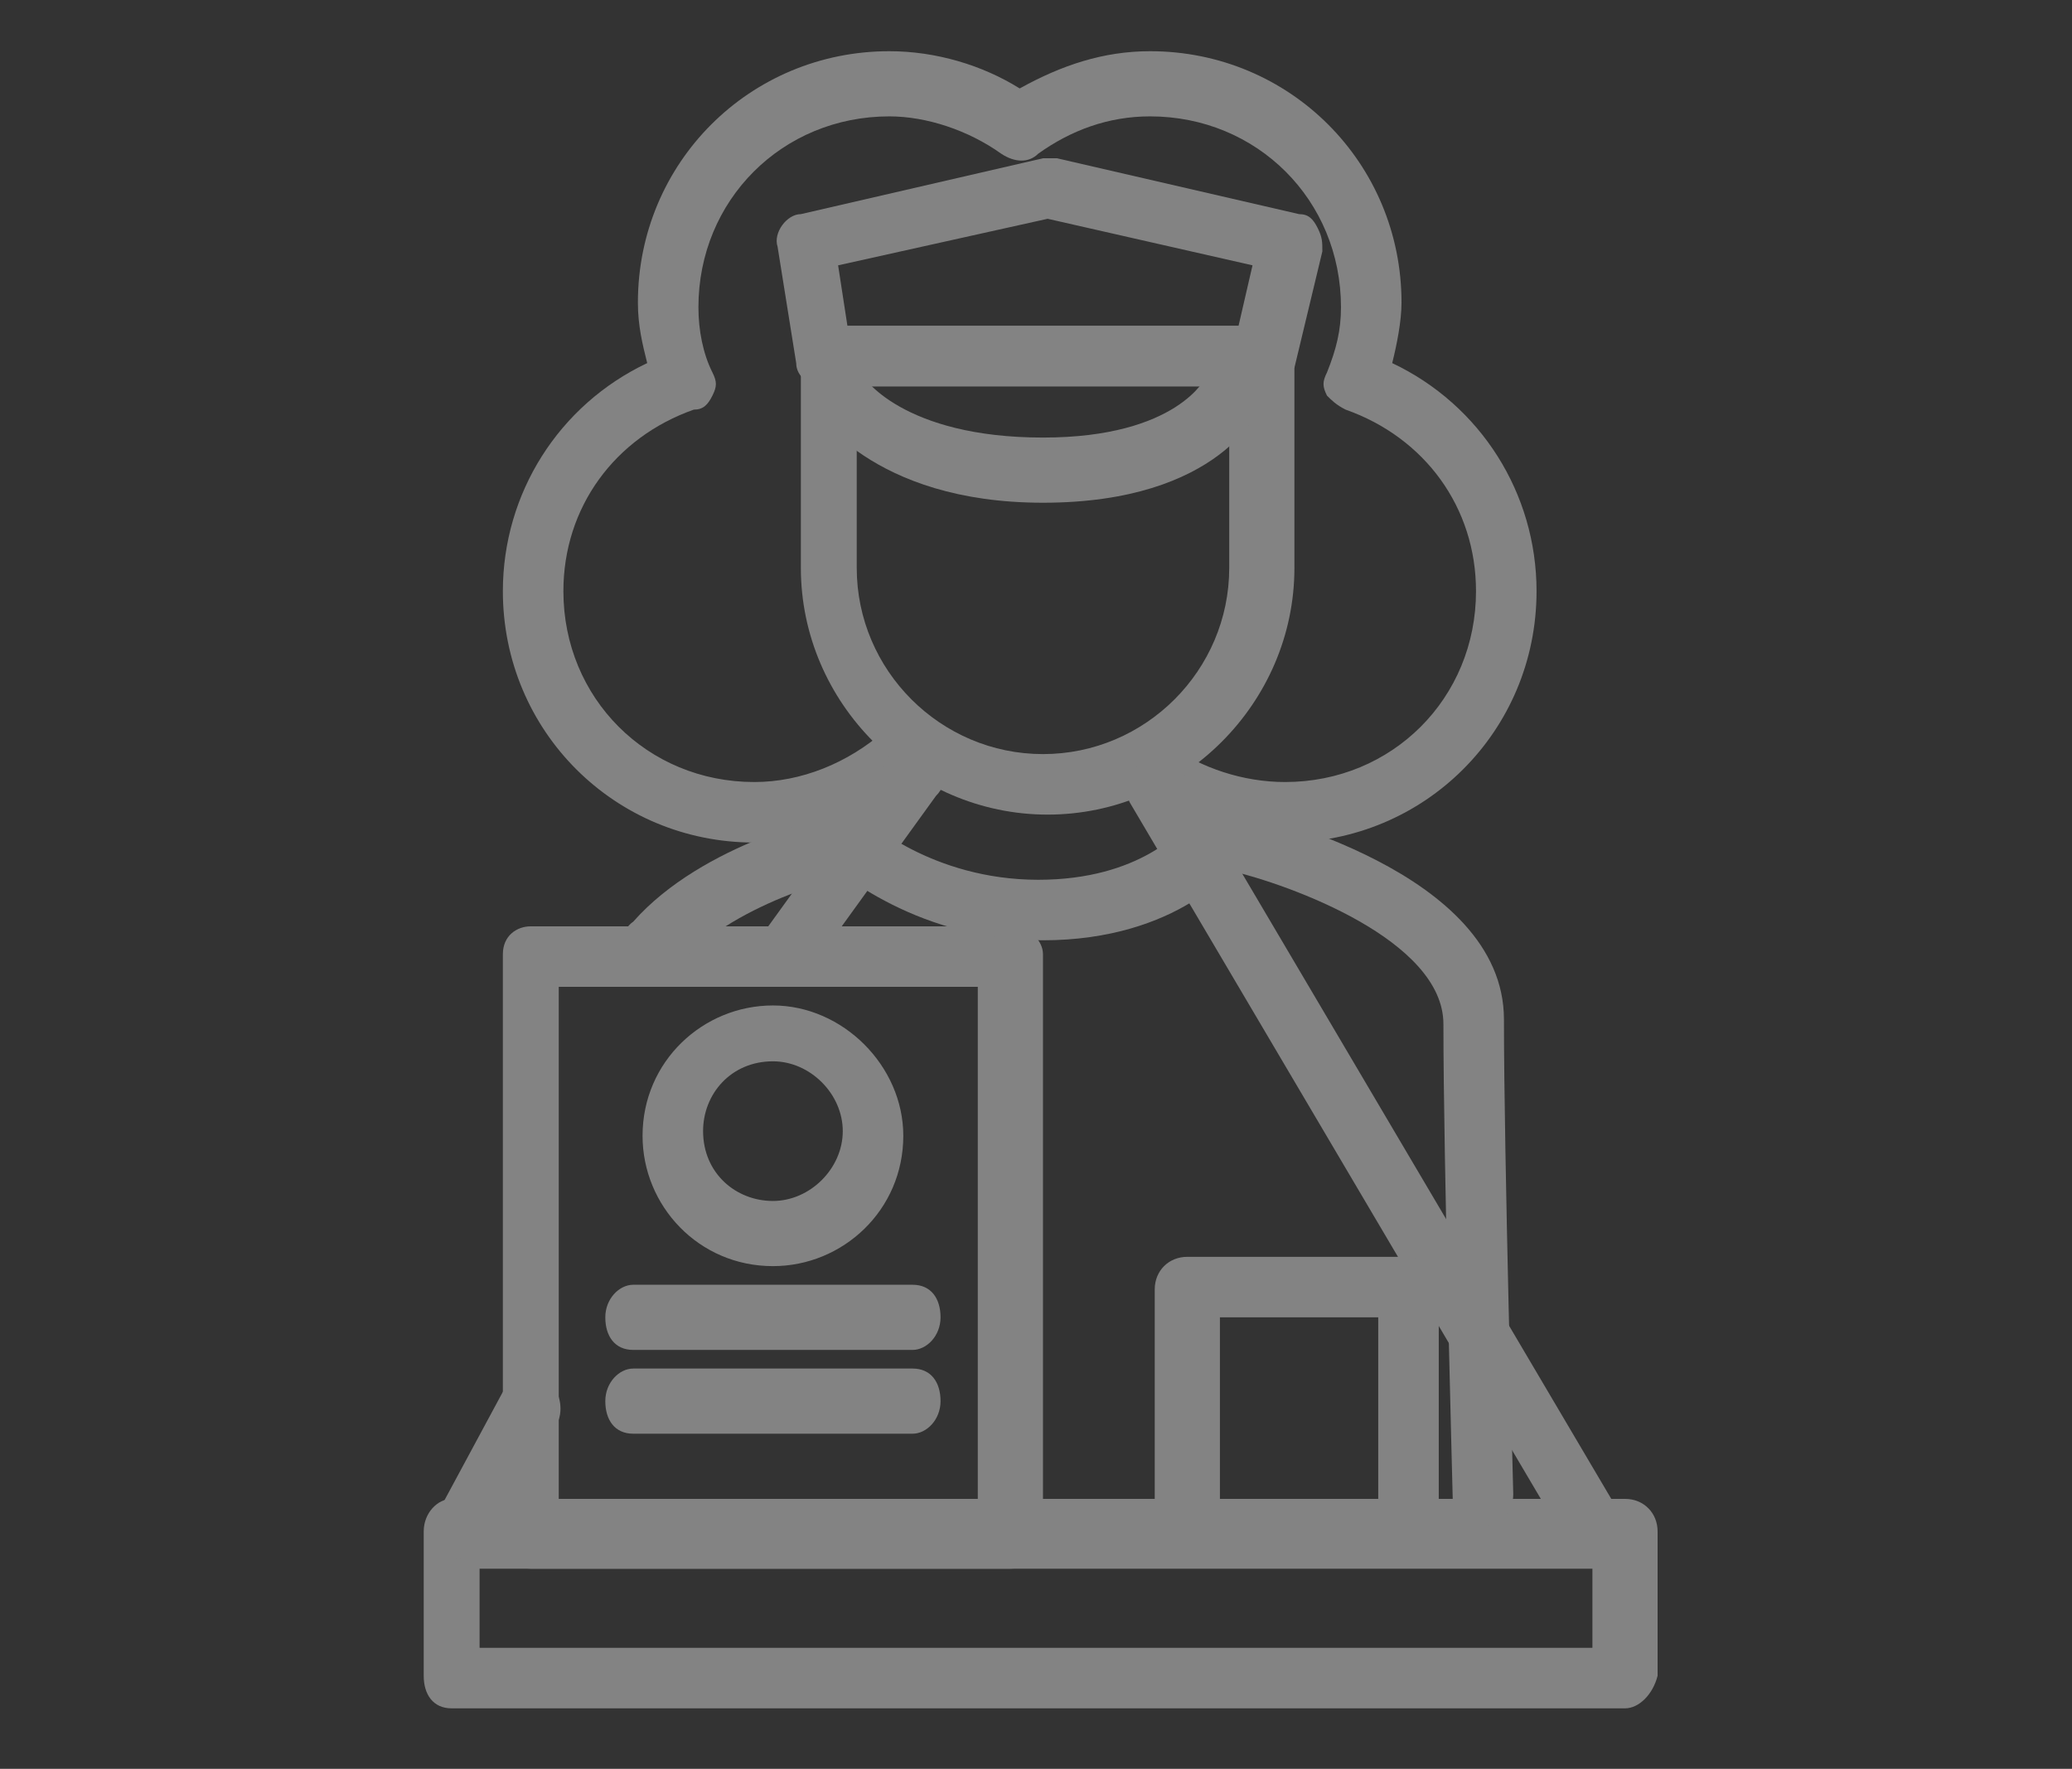 <?xml version="1.0" encoding="utf-8"?>
<!-- Generator: Adobe Illustrator 19.0.0, SVG Export Plug-In . SVG Version: 6.00 Build 0)  -->
<svg version="1.1" id="Warstwa_1" xmlns="http://www.w3.org/2000/svg" xmlns:xlink="http://www.w3.org/1999/xlink" x="0px" y="0px"
	 viewBox="-398 279.3 44.5 38" style="enable-background:new -398 279.3 44.5 38;" xml:space="preserve">
<rect x="-398" y="279.3" width="44.5" height="38" fill="#333333" stroke="none"/>
<style type="text/css">
	.st0{fill:#838383;}
	.st1{fill:#FFFFFF;stroke:#838383;stroke-width:1.3;stroke-linecap:round;stroke-linejoin:round;stroke-miterlimit:10;}
	.st2{fill:#FFFFFF;}
	.st3{fill:none;stroke:#838383;stroke-width:1.3;stroke-linecap:round;stroke-linejoin:round;stroke-miterlimit:10;}
</style>
<g>
	<g id="XMLID_4767_">
		<path class="st0" d="M-370.4,297.4c-1.2,0-2.3-0.4-3.3-1.1c-0.3-0.2-0.3-0.6-0.1-0.9c0.2-0.3,0.6-0.3,0.9-0.1
			c0.7,0.5,1.6,0.8,2.5,0.8c2.3,0,4.1-1.8,4.1-4.1c0-1.8-1.1-3.3-2.8-3.9c-0.2-0.1-0.3-0.2-0.4-0.3c-0.1-0.2-0.1-0.3,0-0.5
			c0.2-0.5,0.3-0.9,0.3-1.4c0-2.3-1.8-4.1-4.1-4.1c-0.9,0-1.7,0.3-2.4,0.8c-0.2,0.2-0.5,0.2-0.8,0c-0.7-0.5-1.6-0.8-2.4-0.8
			c-2.3,0-4.1,1.8-4.1,4.1c0,0.5,0.1,1,0.3,1.4c0.1,0.2,0.1,0.3,0,0.5c-0.1,0.2-0.2,0.3-0.4,0.3c-1.7,0.6-2.8,2.1-2.8,3.9
			c0,2.3,1.8,4.1,4.1,4.1c1,0,2-0.4,2.8-1.1c0.3-0.2,0.7-0.2,0.9,0c0.2,0.3,0.2,0.7,0,0.9c-1,0.9-2.3,1.5-3.7,1.5
			c-3,0-5.4-2.4-5.4-5.4c0-2.1,1.2-4,3.1-4.9c-0.1-0.4-0.2-0.8-0.2-1.3c0-3,2.4-5.4,5.4-5.4c1,0,2,0.3,2.8,0.8
			c0.9-0.5,1.8-0.8,2.8-0.8c3,0,5.4,2.4,5.4,5.4c0,0.4-0.1,0.9-0.2,1.3c1.9,0.9,3.1,2.8,3.1,4.9C-365,295-367.4,297.4-370.4,297.4z"
			/>
	</g>
	<g id="XMLID_4789_">
		<path class="st0" d="M-371.6,287.6v3.9c0,2.2-1.8,4-4,4c-2.2,0-4-1.8-4-4v-3.9H-371.6 M-370.3,286.3h-10.5v5.2
			c0,2.9,2.4,5.3,5.3,5.3h0c2.9,0,5.3-2.4,5.3-5.3V286.3L-370.3,286.3z"/>
	</g>
	<g id="XMLID_4788_">
		<path class="st0" d="M-370.9,287.6h-9.4c-0.3,0-0.6-0.2-0.6-0.5l-0.4-2.5c-0.1-0.3,0.2-0.7,0.5-0.7l5.2-1.2c0.1,0,0.2,0,0.3,0
			l5.2,1.2c0.2,0,0.3,0.1,0.4,0.3s0.1,0.3,0.1,0.5l-0.6,2.5C-370.4,287.4-370.6,287.6-370.9,287.6z M-379.8,286.3h8.4l0.3-1.3
			l-4.4-1l-4.5,1L-379.8,286.3z"/>
	</g>
	<g id="XMLID_4787_">
		<path class="st0" d="M-363.1,316h-25.2c-0.4,0-0.6-0.3-0.6-0.7v-3.1c0-0.4,0.3-0.7,0.6-0.7h25.2c0.4,0,0.7,0.3,0.7,0.7v3.1
			C-362.5,315.7-362.8,316-363.1,316z M-387.7,314.7h23.9V313h-23.9V314.7z"/>
	</g>
	<g id="XMLID_4786_">
		<path class="st1" d="M-367.5,295.8"/>
	</g>
	<g id="XMLID_4785_">
		<line class="st2" x1="-373.2" y1="296.2" x2="-363.6" y2="312.3"/>
		<path class="st0" d="M-363.6,313c-0.2,0-0.4-0.1-0.6-0.3l-9.5-16.1c-0.2-0.3-0.1-0.7,0.2-0.9s0.7-0.1,0.9,0.2l9.5,16.1
			c0.2,0.3,0.1,0.7-0.2,0.9C-363.4,312.9-363.5,313-363.6,313z"/>
	</g>
	<g id="XMLID_4784_">
		<line class="st2" x1="-381" y1="299.6" x2="-378.4" y2="296"/>
		<path class="st0" d="M-381,300.2c-0.1,0-0.3,0-0.4-0.1c-0.3-0.2-0.4-0.6-0.1-0.9l2.6-3.6c0.2-0.3,0.6-0.4,0.9-0.1
			c0.3,0.2,0.4,0.6,0.1,0.9l-2.6,3.6C-380.6,300.1-380.8,300.2-381,300.2z"/>
	</g>
	<g id="XMLID_4782_">
		<line class="st2" x1="-388" y1="312.2" x2="-386.6" y2="309.6"/>
		<path class="st0" d="M-388,312.8c-0.1,0-0.2,0-0.3-0.1c-0.3-0.2-0.4-0.6-0.3-0.9l1.4-2.6c0.2-0.3,0.6-0.4,0.9-0.3
			c0.3,0.2,0.4,0.6,0.3,0.9l-1.4,2.6C-387.6,312.7-387.8,312.8-388,312.8z"/>
	</g>
	<g id="XMLID_4772_">
		<g id="XMLID_4774_">
			<g id="XMLID_4780_">
				<path class="st0" d="M-376.3,313h-10.3c-0.4,0-0.6-0.3-0.6-0.7v-12.5c0-0.4,0.3-0.6,0.6-0.6h10.3c0.4,0,0.7,0.3,0.7,0.6v12.5
					C-375.6,312.7-375.9,313-376.3,313z M-386,311.7h9v-11.2h-9V311.7z"/>
			</g>
			<g id="XMLID_4777_">
				<path class="st0" d="M-381.4,306.5c-1.6,0-2.8-1.3-2.8-2.8c0-1.6,1.3-2.8,2.8-2.8s2.8,1.3,2.8,2.8
					C-378.6,305.3-379.9,306.5-381.4,306.5z M-381.4,302.1c-0.9,0-1.5,0.7-1.5,1.5c0,0.9,0.7,1.5,1.5,1.5s1.5-0.7,1.5-1.5
					C-379.9,302.8-380.6,302.1-381.4,302.1z"/>
			</g>
			<g id="XMLID_4776_">
				<path class="st0" d="M-378.4,308.3h-6c-0.4,0-0.6-0.3-0.6-0.7s0.3-0.7,0.6-0.7h6c0.4,0,0.6,0.3,0.6,0.7
					S-378.1,308.3-378.4,308.3z"/>
			</g>
			<g id="XMLID_4775_">
				<path class="st0" d="M-378.4,310.1h-6c-0.4,0-0.6-0.3-0.6-0.7s0.3-0.7,0.6-0.7h6c0.4,0,0.6,0.3,0.6,0.7
					S-378.1,310.1-378.4,310.1z"/>
			</g>
		</g>
		<g id="XMLID_4773_">
			<path class="st0" d="M-367.8,312.8h-4.7c-0.4,0-0.7-0.3-0.7-0.7V307c0-0.4,0.3-0.7,0.7-0.7h4.7c0.4,0,0.7,0.3,0.7,0.7v5.2
				C-367.1,312.5-367.4,312.8-367.8,312.8z M-371.8,311.5h3.4v-3.9h-3.4V311.5z"/>
		</g>
	</g>
	<g id="XMLID_4771_">
		<path class="st0" d="M-366.2,312.1c-0.4,0-0.6-0.3-0.6-0.6c0-0.1-0.2-7.3-0.2-10.2c0-1.8-3.3-3-4.6-3.3c-0.4-0.1-0.6-0.4-0.5-0.8
			c0.1-0.4,0.4-0.6,0.8-0.5c0.2,0.1,5.6,1.3,5.6,4.5c0,2.9,0.2,10.1,0.2,10.2C-365.5,311.8-365.8,312.1-366.2,312.1
			C-366.1,312.1-366.2,312.1-366.2,312.1z"/>
	</g>
	<g id="XMLID_4770_">
		<path class="st3" d="M-384.9,311.4"/>
	</g>
	<g id="XMLID_4769_">
		<path class="st0" d="M-384,300.2c-0.2,0-0.3-0.1-0.4-0.2c-0.3-0.2-0.3-0.7,0-0.9c1.5-1.7,4.3-2.3,4.4-2.3c0.3-0.1,0.7,0.1,0.8,0.5
			s-0.1,0.7-0.5,0.8c0,0-2.4,0.5-3.7,1.9C-383.7,300.1-383.9,300.2-384,300.2z"/>
	</g>
	<g id="XMLID_4768_">
		<path class="st0" d="M-375.6,290.1c-3.7,0-4.9-2-5-2.1c-0.2-0.3-0.1-0.7,0.2-0.9c0.3-0.2,0.7-0.1,0.9,0.2c0,0.1,0.9,1.4,3.9,1.4
			c2.9,0,3.5-1.3,3.5-1.3c0.2-0.3,0.5-0.5,0.9-0.3c0.3,0.1,0.5,0.5,0.3,0.8C-370.9,288.1-371.8,290.1-375.6,290.1z"/>
	</g>
	<g id="XMLID_4778_">
		<path class="st0" d="M-375.6,299.5c-2.9,0-4.6-1.7-4.7-1.7c-0.3-0.3-0.3-0.7,0-0.9s0.7-0.3,0.9,0l0,0c0,0,1.4,1.3,3.7,1.3
			c2.2,0,3.1-1.1,3.2-1.2c0.2-0.3,0.6-0.3,0.9-0.1c0.3,0.2,0.3,0.6,0.1,0.9C-371.4,297.9-372.7,299.5-375.6,299.5z"/>
	</g>
</g>
</svg>
